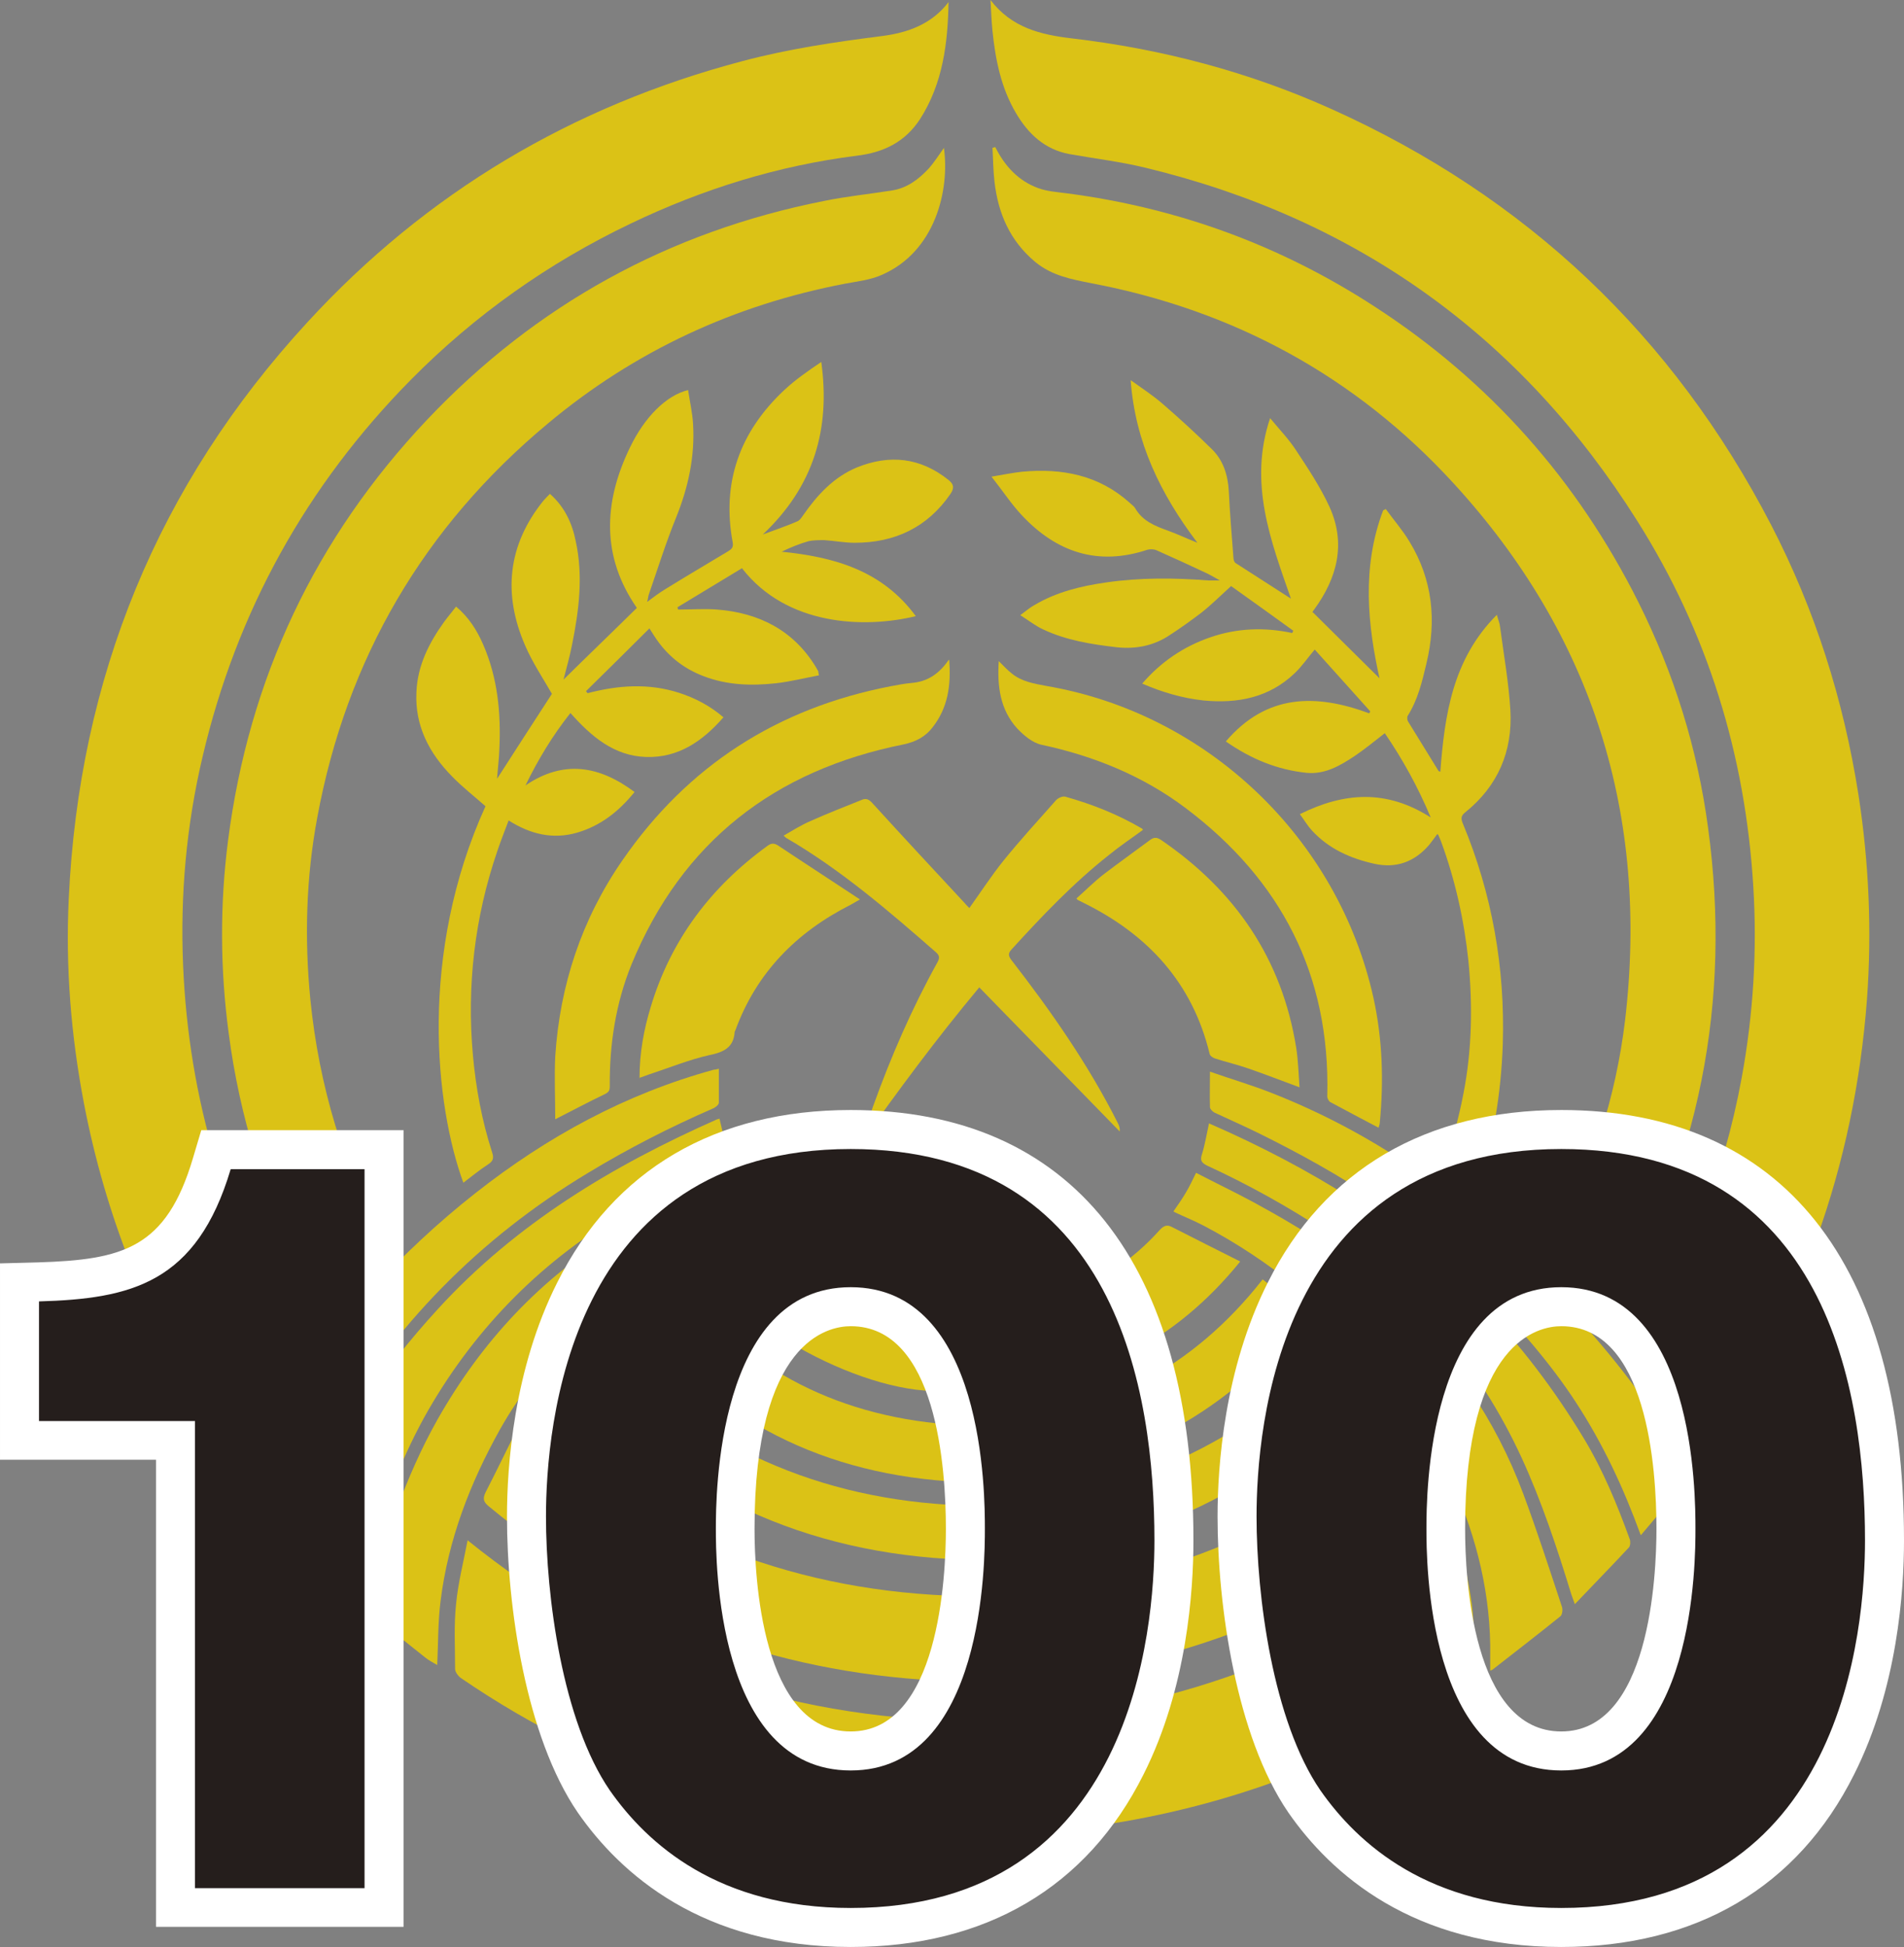 <?xml version="1.0" encoding="UTF-8"?><svg id="b" xmlns="http://www.w3.org/2000/svg" viewBox="0 0 57.61 58.91"><rect x="0" y="0" width="57.61" height="58.91" fill="#808080" stroke="none"/><g id="c"><path d="M51.41,44.19c-.22-.39-.43-.8-.68-1.17-.41-.61-.84-1.19-1.27-1.78-.08-.1-.1-.17-.03-.3,1.63-2.57,2.72-5.35,3.27-8.34.35-1.91.47-3.84.35-5.78-.24-3.98-1.38-7.69-3.51-11.06-3.5-5.56-8.46-9.13-14.86-10.68-.77-.19-1.55-.28-2.33-.42-.74-.14-1.24-.61-1.61-1.24-.45-.76-.62-1.61-.71-2.48-.03-.3-.04-.59-.06-.94.64.84,1.52,1.05,2.45,1.16,2.73.32,5.36,1.01,7.87,2.14,5.89,2.65,10.33,6.85,13.3,12.58,1.33,2.57,2.19,5.29,2.64,8.15.32,2.06.41,4.13.26,6.2-.38,5.05-2.03,9.65-4.95,13.79-.04.05-.07.1-.11.15,0,.01-.02.02-.04.02Z" style="fill:#dbc216;"/><path d="M28.7.06c-.02,1.24-.17,2.46-.86,3.54-.45.69-1.09,1.01-1.91,1.11-2.39.3-4.67,1.01-6.84,2.05-2.49,1.19-4.71,2.76-6.65,4.72-3.17,3.21-5.28,7.02-6.31,11.41-.49,2.07-.68,4.18-.59,6.31.17,4.05,1.29,7.82,3.39,11.29.14.23.14.36-.03.57-.71.88-1.36,1.8-1.89,2.85-.25-.38-.5-.73-.73-1.09-1.84-2.91-3.09-6.06-3.74-9.44-.39-2.04-.56-4.11-.46-6.19.31-6.68,2.69-12.52,7.22-17.44,3.6-3.92,8.01-6.54,13.16-7.9,1.39-.37,2.81-.58,4.23-.76.78-.1,1.51-.36,2.02-1.04Z" style="fill:#dbc216;"/><path d="M30.12,4.46c.28.56.69,1.01,1.29,1.23.27.1.58.12.88.16,3.36.44,6.47,1.58,9.31,3.43,3.47,2.25,6.12,5.24,7.97,8.93,1.08,2.16,1.79,4.43,2.11,6.82.72,5.27-.26,10.21-2.96,14.8-.05.09-.1.17-.17.27-.31-.34-.6-.67-.9-1-.3-.32-.6-.64-.91-.98.11-.21.22-.41.33-.62,1.1-2.08,1.82-4.3,2.1-6.63.73-6.19-.97-11.65-5.19-16.25-2.96-3.23-6.64-5.23-10.95-6.05-.61-.12-1.2-.23-1.7-.64-.77-.64-1.13-1.47-1.24-2.44-.04-.34-.04-.68-.06-1.02.03,0,.05-.01.08-.02Z" style="fill:#dbc216;"/><path d="M28.56,4.47c.18,1.28-.26,3.15-1.89,3.85-.34.15-.72.19-1.09.26-3.36.64-6.38,2.04-9,4.23-3.76,3.13-6.09,7.11-6.98,11.92-.34,1.82-.39,3.66-.21,5.5.26,2.62,1.01,5.09,2.24,7.41.08.16.07.24-.05.37-.54.57-1.06,1.15-1.6,1.72-.02.02-.04.04-.09.08-.25-.46-.5-.9-.73-1.34-1.16-2.27-1.91-4.68-2.24-7.21-.26-1.94-.27-3.89-.02-5.83.63-4.9,2.64-9.16,6.03-12.74,3.29-3.47,7.3-5.68,12-6.61.68-.14,1.38-.21,2.07-.32.44-.07.79-.33,1.09-.65.18-.2.33-.44.48-.65Z" style="fill:#dbc216;"/><path d="M27.71,18.64c-1.57.38-3.91.29-5.26-1.45-.65.39-1.3.79-1.95,1.18,0,.02.01.05.02.07.39,0,.79-.03,1.18,0,1.26.1,2.3.62,2.98,1.73.03.05.05.09.08.14,0,.02,0,.04.02.12-.43.08-.86.19-1.3.24-.74.08-1.47.06-2.18-.21-.64-.24-1.14-.65-1.51-1.23-.04-.06-.07-.11-.14-.22-.65.65-1.29,1.28-1.92,1.9.02.02.03.04.05.06.92-.24,1.84-.31,2.77-.01.49.16.93.39,1.34.74-.63.72-1.36,1.23-2.34,1.2-.97-.03-1.66-.62-2.29-1.33-.54.68-.98,1.41-1.36,2.19,1.15-.78,2.23-.6,3.3.2-.47.58-1.02,1.02-1.74,1.23-.73.21-1.41.05-2.07-.37-.12.32-.24.62-.34.92-.69,2.01-.93,4.08-.74,6.19.09.99.27,1.97.58,2.93.06.18.03.27-.13.37-.26.17-.49.36-.74.55-.85-2.32-1.36-6.92.67-11.39-.34-.3-.7-.58-1.01-.9-.69-.7-1.13-1.53-1.08-2.55.03-.8.38-1.49.84-2.13.11-.15.24-.3.36-.46.38.32.63.71.82,1.15.44,1.01.54,2.07.49,3.15-.01.31-.05.62-.07.91.55-.86,1.11-1.72,1.66-2.57-.27-.47-.59-.95-.81-1.46-.68-1.56-.53-3.04.55-4.38.06-.07.12-.13.2-.21.44.39.67.88.78,1.43.23,1.05.1,2.09-.11,3.13-.07.36-.17.71-.26,1.06.73-.72,1.47-1.43,2.22-2.17-1.07-1.54-1.02-3.18-.21-4.85.44-.92,1.1-1.58,1.76-1.74.05.34.13.68.15,1.02.06.98-.14,1.91-.51,2.83-.31.76-.56,1.56-.83,2.34-.02.06-.02.12-.05.22.2-.15.36-.27.54-.38.63-.39,1.26-.76,1.89-1.14.11-.07.19-.11.16-.28-.34-1.82.22-3.35,1.55-4.6.34-.32.73-.59,1.13-.86.28,2.02-.22,3.76-1.77,5.22.4-.15.73-.26,1.05-.4.07-.03.12-.11.17-.18.43-.62.93-1.16,1.63-1.45.99-.4,1.92-.3,2.77.38.16.13.18.24.06.42-.7,1.02-1.69,1.48-2.9,1.48-.31,0-.61-.06-.92-.08-.16,0-.32,0-.47.03-.28.08-.55.19-.82.32,1.58.16,3.04.56,4.06,1.95Z" style="fill:#dbc216;"/><path d="M43.49,25.23c-.09.12-.16.22-.24.32-.44.52-1,.73-1.67.58-.72-.16-1.37-.45-1.88-1-.13-.14-.23-.31-.37-.5,1.35-.67,2.63-.75,3.96.1-.39-.93-.85-1.76-1.39-2.55-.31.24-.6.48-.91.69-.44.29-.89.56-1.45.51-.89-.09-1.69-.42-2.45-.95,1.23-1.44,2.72-1.45,4.34-.85.01-.02.02-.04.03-.06-.56-.62-1.11-1.24-1.68-1.87-.22.26-.39.51-.6.71-.78.75-1.74.93-2.77.83-.64-.07-1.25-.25-1.85-.51.57-.66,1.25-1.12,2.06-1.4.81-.28,1.64-.31,2.48-.13.01-.02.02-.05.03-.07-.62-.45-1.25-.9-1.88-1.35-.31.28-.58.55-.88.79-.34.26-.69.51-1.05.74-.47.29-.99.38-1.54.32-.77-.09-1.52-.21-2.22-.54-.22-.1-.42-.26-.69-.43.18-.13.29-.23.42-.3.67-.4,1.41-.58,2.18-.69,1.03-.15,2.07-.14,3.1-.06.09,0,.18,0,.34,0-.16-.09-.26-.15-.36-.2-.51-.24-1.03-.48-1.55-.71-.08-.04-.2-.04-.28-.02-1.5.5-2.75.08-3.8-1.04-.32-.34-.58-.74-.92-1.17.36-.06.65-.12.93-.15,1.2-.11,2.31.1,3.24.93.06.06.14.11.18.18.22.38.59.53.98.67.28.1.55.23.9.37-1.12-1.48-1.88-3.04-2.02-4.92.35.25.67.46.96.71.51.44,1.01.9,1.49,1.37.35.34.49.78.52,1.27.03.67.09,1.35.14,2.02,0,.05.02.13.06.16.56.36,1.12.72,1.68,1.08-.61-1.75-1.29-3.5-.63-5.46.28.34.56.63.77.95.37.56.75,1.13,1.03,1.74.5,1.11.23,2.14-.46,3.09-.04.05-.08.11-.04.1.71.7,1.41,1.4,2.01,1.99-.35-1.58-.55-3.34.11-5.08.03-.01.05-.03.08-.04.24.33.51.64.72.99.7,1.15.82,2.39.51,3.68-.13.55-.26,1.1-.57,1.59-.02.04-.01.12.01.16.31.5.62,1.01.93,1.51,0,0,.03,0,.05.02.13-1.72.37-3.41,1.71-4.75.04.15.09.26.1.38.11.83.26,1.67.31,2.51.07,1.24-.38,2.29-1.36,3.08-.14.11-.14.19-.08.34.89,2.14,1.28,4.37,1.21,6.67-.05,1.52-.3,3-.77,4.45-.02.05-.04.09-.06.15-.29-.22-.58-.43-.85-.66-.05-.04-.06-.16-.05-.23.18-.74.4-1.46.54-2.21.26-1.33.28-2.67.15-4.01-.13-1.24-.4-2.45-.83-3.62-.02-.06-.05-.11-.08-.19Z" style="fill:#dbc216;"/><path d="M14.14,46.59c4.28,3.46,9.1,5.26,14.54,5.46v3.47c-.74-.05-1.46-.08-2.18-.15-1.86-.19-3.68-.57-5.46-1.14-2.54-.81-4.91-1.97-7.1-3.47-.08-.06-.17-.18-.17-.27,0-.66-.04-1.32.03-1.97.06-.63.22-1.25.35-1.93Z" style="fill:#dbc216;"/><path d="M30.02,55.5v-3.46c5.28-.19,9.99-1.93,14.2-5.23.12.69.28,1.32.34,1.96.06.62.01,1.25.02,1.88,0,.16-.08.25-.2.33-3.18,2.09-6.64,3.48-10.4,4.13-1.3.22-2.61.35-3.96.39Z" style="fill:#dbc216;"/><path d="M28.68,50.81c-.28,0-.54.02-.81,0-4.92-.35-9.28-2.09-13.08-5.24-.16-.13-.19-.23-.1-.42.36-.7.7-1.41,1.07-2.15,3.71,3.32,8,5.06,12.92,5.27v2.53Z" style="fill:#dbc216;"/><path d="M42.62,43.23c.34.68.68,1.34.99,2.01.21.45.23.33-.16.64-2.93,2.34-6.24,3.87-9.93,4.57-1.12.21-2.26.34-3.4.37-.03,0-.06,0-.1,0v-2.55c4.77-.22,8.95-1.89,12.6-5.04Z" style="fill:#dbc216;"/><path d="M34.59,25.1c-.34.25-.7.49-1.03.76-1.08.85-2.03,1.85-2.96,2.87-.11.12-.08.2,0,.31,1.21,1.56,2.34,3.18,3.23,4.95.03.07.06.13.05.24-1.41-1.45-2.82-2.89-4.25-4.36-1.31,1.57-2.46,3.13-3.59,4.72.13-.38.25-.76.38-1.13.54-1.5,1.17-2.95,1.94-4.34.08-.14.07-.22-.05-.32-1.43-1.25-2.87-2.49-4.52-3.45-.02-.01-.03-.03-.08-.07.28-.16.53-.32.81-.44.51-.23,1.03-.43,1.55-.64.13-.06.22-.02.32.09.92,1.01,1.85,2.01,2.78,3.01.05.06.1.11.16.17.35-.49.67-.98,1.03-1.43.51-.63,1.06-1.23,1.6-1.84.06-.06.19-.12.27-.1.82.23,1.6.54,2.33.97.01,0,.02.03.02.04Z" style="fill:#dbc216;"/><path d="M22.14,35.36c.23.39.45.77.68,1.15-1.17.46-2.23,1.13-3.24,1.9-1.75,1.36-3.34,2.86-4.45,4.83-.91,1.63-1.57,3.34-1.8,5.2-.08.63-.07,1.27-.1,1.93-.12-.07-.26-.14-.38-.24-.57-.45-1.14-.91-1.7-1.37-.06-.05-.11-.17-.08-.24.58-1.92,1.18-3.83,2.17-5.58,1.33-2.35,3.12-4.28,5.44-5.68,1.1-.67,2.25-1.25,3.38-1.86.03-.01.06-.02.09-.04Z" style="fill:#dbc216;"/><path d="M35.51,36.64c.13-.19.26-.37.37-.56.11-.18.2-.38.31-.6.58.3,1.16.58,1.72.88,1.53.83,3,1.75,4.26,2.96,1.73,1.67,3.08,3.61,3.92,5.87.42,1.13.79,2.27,1.17,3.42.03.08.01.23-.04.28-.68.55-1.37,1.08-2.06,1.62-.02.01-.04.02-.07.03,0-.27,0-.53,0-.78-.03-1.82-.5-3.53-1.27-5.17-.58-1.24-1.27-2.41-2.2-3.41-1.51-1.63-3.2-3.05-5.18-4.09-.3-.16-.61-.28-.92-.43Z" style="fill:#dbc216;"/><path d="M28.72,19.96c.06.78-.04,1.45-.5,2.04-.22.29-.51.44-.88.52-3.9.78-6.7,2.94-8.23,6.65-.48,1.18-.67,2.42-.66,3.69,0,.13-.03.18-.15.24-.48.23-.95.48-1.5.76,0-.66-.03-1.28,0-1.9.14-2.16.8-4.15,2.03-5.93,1.98-2.87,4.7-4.61,8.12-5.27.21-.04.42-.08.64-.1.47-.04.82-.27,1.11-.69Z" style="fill:#dbc216;"/><path d="M41.72,34.12c-.51-.27-.99-.52-1.47-.78-.05-.03-.1-.13-.09-.2.09-3.65-1.4-6.52-4.28-8.69-1.3-.98-2.78-1.58-4.37-1.92-.27-.06-.53-.28-.73-.49-.52-.57-.61-1.28-.56-2.04.14.14.26.27.4.38.3.24.66.3,1.03.37,4.88.83,8.84,4.61,9.91,9.45.27,1.24.31,2.49.19,3.75,0,.05-.02.1-.04.17Z" style="fill:#dbc216;"/><path d="M49.64,46.43c-.52-1.43-1.14-2.75-1.94-3.98-.81-1.25-1.8-2.35-2.82-3.43-1.95-2.06-4.32-3.52-6.84-4.76-.43-.21-.86-.4-1.29-.6-.06-.03-.14-.11-.14-.17-.01-.34,0-.67,0-1.07.63.22,1.24.4,1.83.63,3.07,1.2,5.72,3.04,8,5.42,1.35,1.41,2.66,2.86,3.73,4.5.32.48.57,1.01.86,1.52.08.14.06.25-.04.37-.44.51-.87,1.03-1.34,1.58Z" style="fill:#dbc216;"/><path d="M21.75,32.32c0,.37,0,.71,0,1.04,0,.06-.1.14-.17.17-1.31.57-2.58,1.22-3.8,1.96-3.27,1.97-5.87,4.61-7.77,7.92-.47.82-.8,1.72-1.19,2.59-.04.08-.07.17-.11.29-.48-.57-.93-1.11-1.38-1.66-.04-.05-.04-.2,0-.26.38-.67.72-1.38,1.17-2,1.7-2.34,3.61-4.49,5.89-6.28,2.16-1.7,4.54-3,7.21-3.73.04,0,.07-.01.16-.03Z" style="fill:#dbc216;"/><path d="M36.57,33.98c1.54.67,3,1.43,4.39,2.32,2.89,1.85,5.19,4.28,6.96,7.21.58.96,1.01,2,1.39,3.05.03.07.02.2-.02.25-.53.57-1.07,1.12-1.64,1.72-.05-.14-.08-.22-.11-.31-.43-1.4-.89-2.79-1.5-4.12-1.31-2.84-3.27-5.12-5.9-6.83-1.16-.76-2.36-1.43-3.62-2.01-.18-.09-.21-.17-.15-.35.09-.29.14-.6.21-.92Z" style="fill:#dbc216;"/><path d="M10.73,48.32c-.46-.44-.9-.9-1.38-1.32-.34-.29-.34-.56-.19-.97.92-2.43,2.34-4.52,4.09-6.43,2.37-2.59,5.29-4.34,8.45-5.74.02,0,.04-.01.07-.02.08.35.17.7.24,1.05,0,.05-.07.15-.14.18-.95.52-1.92,1-2.86,1.54-2.55,1.47-4.57,3.49-6.04,6.03-.79,1.37-1.33,2.85-1.82,4.34-.15.45-.29.9-.42,1.33Z" style="fill:#dbc216;"/><path d="M39.31,32.89c-.54-.2-1.03-.39-1.52-.56-.34-.12-.69-.2-1.03-.31-.06-.02-.15-.08-.16-.14-.52-2.15-1.87-3.61-3.82-4.57-.06-.03-.12-.06-.18-.09,0,0,0-.01-.03-.04.27-.24.53-.5.81-.72.47-.36.95-.7,1.42-1.05.12-.09.21-.08.33,0,2.24,1.53,3.66,3.59,4.09,6.29.06.38.07.78.1,1.2Z" style="fill:#dbc216;"/><path d="M19.35,32.62c0-.77.13-1.47.34-2.16.61-2.03,1.82-3.63,3.53-4.87.11-.08.19-.09.31-.02.81.54,1.63,1.07,2.49,1.64-.14.08-.21.12-.28.16-1.64.83-2.85,2.05-3.49,3.8,0,.01-.02.03-.02.04-.03.48-.33.62-.77.71-.62.14-1.23.39-1.84.59-.08.03-.16.06-.28.1Z" style="fill:#dbc216;"/><path d="M17,41.38c.34-.34.65-.65.97-.97,2.89,3.15,6.46,4.85,10.71,5.11v1.64c-4.72-.28-8.58-2.21-11.68-5.77Z" style="fill:#dbc216;"/><path d="M40.46,40.72c.34.3.68.6,1.04.91-3.1,3.42-6.89,5.25-11.47,5.51v-1.64c4.12-.24,7.61-1.84,10.43-4.79Z" style="fill:#dbc216;"/><path d="M20.98,37.93c.59-.3,1.18-.62,1.78-.9.43-.2.44-.18.75.16,1.28,1.4,2.87,2.18,4.73,2.43.14.02.29.04.44.06v2.39c-2.4.2-6.41-1.93-7.7-4.14Z" style="fill:#dbc216;"/><path d="M18.95,39.5c.46-.36.88-.69,1.31-1.04,2.1,2.85,4.92,4.35,8.42,4.63v1.72c-4.06-.29-7.29-2.03-9.74-5.31Z" style="fill:#dbc216;"/><path d="M37.52,38.17c-1.97,2.43-4.46,3.67-7.5,3.92v-2.37c.65-.16,1.31-.28,1.94-.48,1.22-.39,2.27-1.07,3.13-2.03.12-.13.22-.17.37-.09.67.34,1.34.68,2.06,1.04Z" style="fill:#dbc216;"/><path d="M38.2,38.7c.44.35.85.68,1.29,1.04-1,1.35-2.2,2.44-3.62,3.28-1.8,1.07-3.74,1.66-5.85,1.78v-1.71c3.34-.28,6.08-1.7,8.18-4.38Z" style="fill:#dbc216;"/><path d="M5.31,57.71v-14.13H.59v-4.78l.57-.02c2.86-.09,4.38-.64,5.25-3.58l.12-.42h5.09v22.93h-6.31Z" style="fill:#251e1c;"/><path d="M11.03,35.37v21.75h-5.13v-14.13H1.18v-3.62c2.79-.08,4.77-.55,5.8-4h4.06M12.21,34.19h-6.12l-.25.84c-.81,2.74-2.12,3.08-4.7,3.16l-1.14.03v5.94h4.72v14.13h7.49v-24.11h0Z" style="fill:#fff;"/><path d="M25.74,58.32c-4.23,0-6.56-2.07-7.77-3.81-1.5-2.2-2.04-6.01-2.04-8.62,0-2.75.71-11.71,9.81-11.71,6.31,0,9.78,4.42,9.78,12.43,0,2.75-.71,11.71-9.78,11.71ZM25.74,39.52c-3.16,0-3.5,4.7-3.5,6.72,0,1.58.25,6.72,3.5,6.72s3.47-4.7,3.47-6.72-.34-6.72-3.47-6.72Z" style="fill:#251e1c;"/><path d="M25.74,34.76c8.06,0,9.19,7.34,9.19,11.84,0,2.65-.63,11.12-9.19,11.12-4,0-6.15-1.93-7.29-3.56-1.44-2.1-1.93-5.88-1.93-8.28,0-2.65.64-11.12,9.22-11.12M25.74,53.56c4.06,0,4.06-6.38,4.06-7.31,0-1.02,0-7.31-4.06-7.31s-4.08,6.32-4.08,7.31c0,.91,0,7.31,4.08,7.31M25.74,33.58c-4.09,0-7.17,1.8-8.88,5.22-1.32,2.62-1.52,5.56-1.52,7.08,0,2.69.56,6.64,2.14,8.95,1.29,1.86,3.77,4.07,8.26,4.07,4.08,0,7.15-1.8,8.86-5.22,1.32-2.62,1.51-5.56,1.51-7.08,0-8.4-3.68-13.02-10.37-13.02h0ZM25.74,52.38c-2.7,0-2.91-4.7-2.91-6.13,0-5.69,2.22-6.13,2.91-6.13,2.6,0,2.88,4.29,2.88,6.13,0,1.44-.21,6.13-2.88,6.13h0Z" style="fill:#fff;"/><path d="M47.24,58.32c-4.23,0-6.56-2.07-7.77-3.81-1.5-2.2-2.04-6.02-2.04-8.62,0-2.75.71-11.71,9.81-11.71,6.31,0,9.78,4.42,9.78,12.43,0,2.75-.71,11.71-9.78,11.71ZM47.24,39.52c-3.15,0-3.49,4.7-3.49,6.72,0,1.58.25,6.72,3.49,6.72s3.47-4.7,3.47-6.72-.34-6.72-3.47-6.72Z" style="fill:#251e1c;"/><path d="M47.24,34.76c8.06,0,9.19,7.34,9.19,11.84,0,2.65-.64,11.12-9.19,11.12-4,0-6.15-1.93-7.29-3.56-1.44-2.1-1.93-5.88-1.93-8.28,0-2.65.63-11.12,9.22-11.12M47.24,53.56c4.06,0,4.06-6.38,4.06-7.31,0-1.02,0-7.31-4.06-7.31s-4.08,6.32-4.08,7.31c0,.91,0,7.31,4.08,7.31M47.24,33.58c-4.09,0-7.17,1.8-8.88,5.22-1.32,2.62-1.52,5.56-1.52,7.08,0,2.69.56,6.64,2.14,8.95,1.29,1.86,3.77,4.07,8.26,4.07,4.08,0,7.15-1.8,8.86-5.22,1.32-2.62,1.51-5.56,1.51-7.08,0-8.4-3.68-13.02-10.37-13.02h0ZM47.24,52.38c-2.7,0-2.91-4.7-2.91-6.13,0-5.69,2.22-6.13,2.91-6.13,2.6,0,2.88,4.29,2.88,6.13,0,1.44-.21,6.13-2.88,6.13h0Z" style="fill:#fff;"/></g></svg>